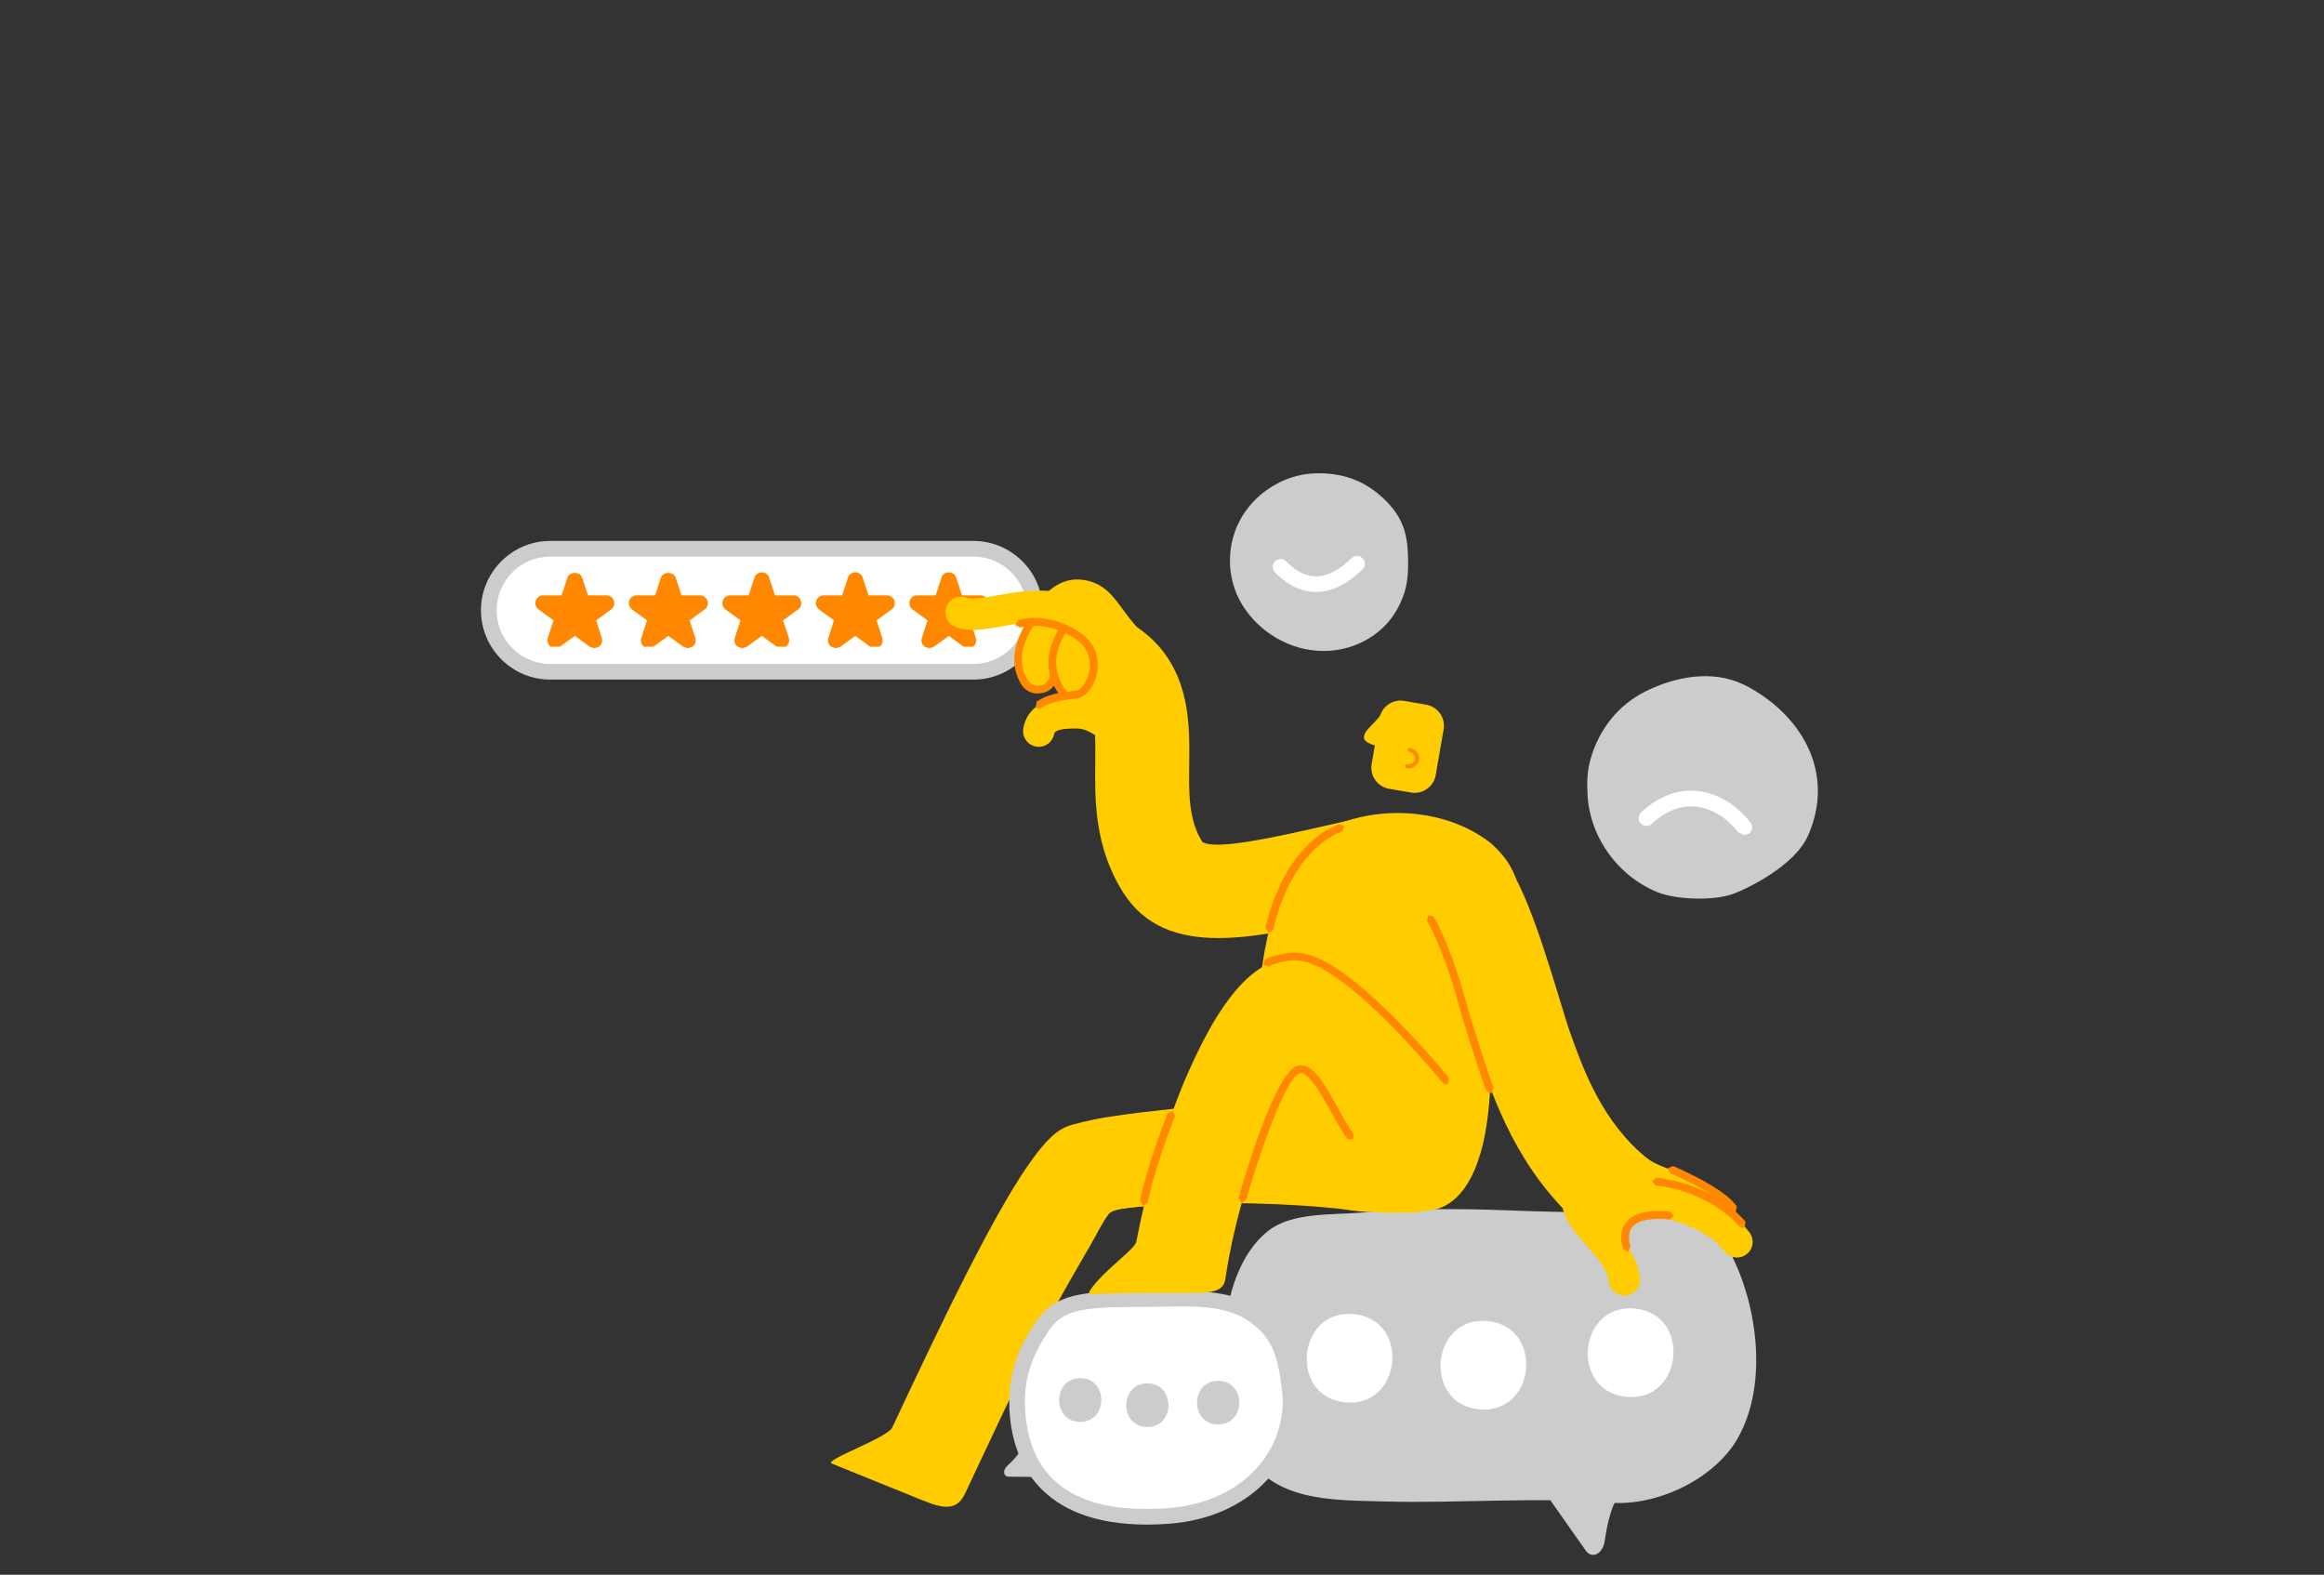 <?xml version="1.0" encoding="UTF-8" standalone="no"?>
<svg xmlns="http://www.w3.org/2000/svg" xmlns:xlink="http://www.w3.org/1999/xlink" xmlns:serif="http://www.serif.com/" width="100%" height="100%" viewBox="0 0 400 271" version="1.1" xml:space="preserve" style="fill-rule:evenodd;clip-rule:evenodd;stroke-linejoin:round;stroke-miterlimit:2;">
    <rect x="0" y="0" width="400" height="271" fill="#333333" stroke="none"/>
    <g id="ArtBoard1" transform="matrix(1,0,0,0.952,-0.91,-111.187)">
        <rect x="0.91" y="116.821" width="399.958" height="283.704" style="fill:none;"></rect>
        <g id="_5-Sterne" serif:id="5 Sterne" transform="matrix(5.751,0,0,6.043,-3204.89,-297.013)">
            <path d="M584.812,113.263C585.491,113.539 586.019,113.774 586.306,113.174C587.106,111.478 587.89,109.792 588.713,108.155C589.124,107.339 589.59,106.547 590.026,105.798C590.237,105.435 590.43,105.027 590.624,104.783C590.781,104.586 591.782,104.564 592.026,104.533C592.595,104.467 593.174,104.407 593.761,104.354C594.934,104.246 596.12,104.156 597.308,104.075C598.165,104.016 598.83,103.346 598.794,102.571C598.761,101.794 598.029,101.206 597.158,101.266C595.918,101.35 594.68,101.444 593.439,101.559C592.818,101.615 592.196,101.681 591.573,101.754C590.939,101.841 590.368,101.892 589.555,102.113C589.021,102.24 588.673,102.699 588.351,103.123C588.179,103.361 588.075,103.519 587.947,103.717C587.827,103.905 587.713,104.094 587.6,104.283C587.156,105.04 586.753,105.804 586.363,106.569C585.585,108.1 584.859,109.644 584.136,111.18C583.988,111.494 582.066,112.156 582.33,112.258C583.289,112.647 584.782,113.252 584.812,113.263Z" style="fill:rgb(255,204,0);fill-rule:nonzero;"></path>
            <path d="M602.781,94.705C602.213,93.144 599.65,92.293 597.502,93.117C596.772,93.397 596.384,93.936 595.952,94.768C595.206,96.204 594.791,99.237 595.259,101.345C595.431,102.119 595.988,103.777 596.334,104.054C597.471,104.961 599.044,104.71 599.996,104.71C601.671,104.71 602.148,102.238 602.024,99.693C601.948,98.14 603.463,96.578 602.781,94.705Z" style="fill:rgb(255,204,0);fill-rule:nonzero;"></path>
            <path d="M607.643,106.623C607.538,106.623 607.432,106.612 607.325,106.587C606.303,106.351 605.858,106.024 605.026,105.367C603.043,103.798 602.269,101.666 601.853,100.52L601.791,100.351C601.694,100.088 601.579,99.707 601.433,99.225C601.181,98.398 600.514,96.203 600.133,95.757C599.576,95.215 599.571,94.333 600.113,93.777C600.655,93.22 601.553,93.216 602.109,93.758C602.9,94.528 603.465,96.244 604.122,98.407C604.245,98.812 604.361,99.194 604.431,99.382L604.495,99.561C604.839,100.506 605.413,102.088 606.771,103.161C607.479,103.721 607.523,103.747 607.957,103.847C608.714,104.022 609.186,104.777 609.011,105.533C608.861,106.183 608.282,106.623 607.643,106.623Z" style="fill:rgb(255,204,0);fill-rule:nonzero;"></path>
            <path d="M605.625,113.427C603.41,113.25 601.09,113.451 598.866,113.391C597.273,113.348 595.526,113.398 594.666,111.885C593.741,110.258 593.734,106.582 595.393,105.292C596.109,104.735 597.299,104.825 598.163,104.75C599.345,104.647 600.666,104.63 601.852,104.659C603.012,104.688 604.446,104.787 606.396,104.699C607.615,104.643 608.689,104.971 609.225,105.97C609.946,107.313 610.412,109.764 609.45,111.484C608.767,112.706 607.037,113.54 605.625,113.427Z" style="fill:rgb(204,204,204);fill-rule:nonzero;"></path>
            <path d="M596.038,110.077C596.232,111.771 594.954,113.64 592.394,113.825C589.198,114.055 588.067,112.602 587.895,110.857C587.781,109.701 588.108,108.904 588.658,108.108C589.133,107.421 589.848,107.332 591.542,107.339C592.655,107.344 594.026,107.181 594.906,107.779C595.713,108.325 595.908,108.946 596.038,110.077Z" style="fill:white;fill-rule:nonzero;"></path>
            <path d="M591.379,107.573C589.833,107.573 589.238,107.681 588.851,108.241C588.243,109.119 588.034,109.87 588.128,110.834C588.326,112.853 589.759,113.781 592.377,113.591C593.528,113.508 594.505,113.049 595.128,112.297C595.647,111.673 595.893,110.873 595.805,110.104C595.68,109.009 595.509,108.47 594.776,107.973C594.111,107.523 593.119,107.543 592.16,107.565C591.948,107.569 591.736,107.572 591.541,107.574L591.379,107.573ZM591.759,114.083C588.485,114.083 587.782,112.108 587.661,110.88C587.53,109.534 587.994,108.656 588.465,107.975C589.014,107.181 589.87,107.091 591.543,107.105C591.742,107.107 591.943,107.101 592.151,107.096C593.136,107.076 594.251,107.051 595.038,107.585C595.914,108.179 596.134,108.853 596.271,110.051C596.373,110.947 596.088,111.874 595.489,112.596C594.783,113.447 593.691,113.966 592.41,114.058C592.183,114.075 591.966,114.083 591.759,114.083Z" style="fill:rgb(204,204,204);fill-rule:nonzero;"></path>
            <path d="M588.627,112.658L587.626,112.65C587.46,112.649 587.433,112.46 587.579,112.325C587.791,112.13 588.016,111.883 588.041,111.697C588.09,111.336 588.627,112.658 588.627,112.658Z" style="fill:rgb(204,204,204);fill-rule:nonzero;"></path>
            <path d="M589.763,109.703C588.922,109.703 588.921,111.01 589.763,111.01C590.604,111.01 590.605,109.703 589.763,109.703Z" style="fill:rgb(204,204,204);fill-rule:nonzero;"></path>
            <path d="M591.772,109.858C590.931,109.858 590.93,111.164 591.772,111.164C592.612,111.164 592.613,109.858 591.772,109.858Z" style="fill:rgb(204,204,204);fill-rule:nonzero;"></path>
            <path d="M593.891,109.781C593.05,109.781 593.049,111.087 593.891,111.087C594.732,111.087 594.733,109.781 593.891,109.781Z" style="fill:rgb(204,204,204);fill-rule:nonzero;"></path>
            <path d="M603.781,113.281L604.893,114.861C605.077,115.123 605.405,114.958 605.459,114.578C605.537,114.027 605.682,113.399 605.949,113.154C606.468,112.68 603.781,113.281 603.781,113.281Z" style="fill:rgb(204,204,204);fill-rule:nonzero;"></path>
            <path d="M597.942,107.785C596.241,107.634 596.003,110.276 597.706,110.428C599.406,110.579 599.645,107.936 597.942,107.785Z" style="fill:white;fill-rule:nonzero;"></path>
            <path d="M601.946,107.993C600.245,107.842 600.008,110.484 601.711,110.636C603.411,110.787 603.65,108.144 601.946,107.993Z" style="fill:white;fill-rule:nonzero;"></path>
            <path d="M606.353,107.62C604.652,107.469 604.414,110.111 606.117,110.262C607.818,110.414 608.056,107.772 606.353,107.62Z" style="fill:white;fill-rule:nonzero;"></path>
            <path d="M609.299,104.531C609.299,104.531 609.027,104.159 608.18,103.749C607.762,103.548 607.173,103.429 606.743,103.143C606.16,102.755 605.154,102.018 605.154,102.018L605.814,104.256L608.435,104.723L609.299,104.531Z" style="fill:rgb(255,204,0);fill-rule:nonzero;"></path>
            <path d="M600.717,104.509C600.717,104.509 600.518,104.641 600.054,104.71C599.577,104.781 598.823,104.786 597.736,104.659C596.894,104.561 595.888,104.496 594.861,104.473C593.493,104.443 592.088,104.489 590.985,104.633C589.335,104.849 590.646,103.332 591.106,103.237C591.566,103.142 597.232,103.044 597.232,103.044L600.717,104.509Z" style="fill:rgb(255,204,0);fill-rule:nonzero;"></path>
            <path d="M586.565,88.572L573.902,88.572C572.891,88.572 572.063,87.744 572.063,86.732C572.063,85.72 572.891,84.892 573.902,84.892L586.565,84.892C587.576,84.892 588.404,85.72 588.404,86.732C588.404,87.744 587.576,88.572 586.565,88.572Z" style="fill:white;fill-rule:nonzero;"></path>
            <path d="M573.902,85.127C573.017,85.127 572.297,85.847 572.297,86.732C572.297,87.617 573.017,88.338 573.902,88.338L586.565,88.338C587.449,88.338 588.17,87.617 588.17,86.732C588.17,85.847 587.449,85.127 586.565,85.127L573.902,85.127ZM586.565,88.806L573.902,88.806C572.759,88.806 571.828,87.876 571.828,86.732C571.828,85.589 572.759,84.658 573.902,84.658L586.565,84.658C587.708,84.658 588.639,85.589 588.639,86.732C588.639,87.876 587.708,88.806 586.565,88.806Z" style="fill:rgb(204,204,204);fill-rule:nonzero;"></path>
            <path d="M585.83,85.831L586.054,86.52L586.777,86.52L586.192,86.945L586.415,87.633L585.83,87.208L585.244,87.633L585.468,86.945L584.883,86.52L585.607,86.52L585.83,85.831Z" style="fill:rgb(255,136,0);fill-rule:nonzero;"></path>
            <path d="M585.605,86.754L585.606,86.756C585.688,86.815 585.723,86.921 585.692,87.017L585.691,87.02L585.693,87.018L585.968,87.018L585.97,87.02L585.969,87.017C585.938,86.921 585.972,86.815 586.054,86.756L586.056,86.754L586.054,86.754C585.952,86.754 585.861,86.689 585.83,86.592L585.83,86.59L585.829,86.592C585.798,86.689 585.708,86.754 585.607,86.754L585.605,86.754ZM585.244,87.867L585.107,87.823C585.025,87.763 584.99,87.657 585.022,87.561L585.193,87.034L584.745,86.709C584.663,86.65 584.629,86.544 584.66,86.448C584.692,86.351 584.781,86.285 584.883,86.285L585.437,86.285L585.608,85.759C585.639,85.663 585.729,85.597 585.83,85.597C585.932,85.597 586.022,85.663 586.053,85.759L586.224,86.285L586.777,86.285C586.879,86.285 586.969,86.351 587,86.448C587.031,86.544 586.997,86.65 586.915,86.709L586.467,87.034L586.639,87.561C586.669,87.657 586.635,87.763 586.553,87.823L586.277,87.823L585.83,87.498L585.382,87.823L585.244,87.867Z" style="fill:rgb(255,136,0);fill-rule:nonzero;"></path>
            <path d="M574.637,85.831L574.86,86.52L575.584,86.52L574.998,86.945L575.223,87.633L574.637,87.208L574.051,87.633L574.275,86.945L573.69,86.52L574.413,86.52L574.637,85.831Z" style="fill:rgb(255,136,0);fill-rule:nonzero;"></path>
            <path d="M574.637,86.974L574.775,87.018L574.776,87.02L574.776,87.017C574.744,86.921 574.779,86.815 574.86,86.756L574.862,86.754L574.86,86.754C574.759,86.754 574.669,86.689 574.638,86.592L574.637,86.59L574.636,86.592C574.605,86.689 574.515,86.754 574.413,86.754L574.411,86.754L574.413,86.756C574.495,86.815 574.529,86.921 574.498,87.017L574.497,87.02L574.499,87.018L574.637,86.974ZM575.223,87.867L575.085,87.823L574.637,87.498L574.19,87.823L573.913,87.823C573.832,87.763 573.797,87.657 573.828,87.561L574,87.034L573.552,86.709C573.47,86.65 573.436,86.544 573.467,86.448C573.498,86.351 573.588,86.285 573.69,86.285L574.243,86.285L574.414,85.759C574.476,85.566 574.796,85.566 574.859,85.759L575.03,86.285L575.584,86.285C575.686,86.285 575.776,86.351 575.807,86.448C575.838,86.544 575.804,86.65 575.722,86.709L575.275,87.034L575.445,87.561C575.477,87.657 575.443,87.763 575.36,87.823L575.223,87.867Z" style="fill:rgb(255,136,0);fill-rule:nonzero;"></path>
            <path d="M577.435,85.831L577.658,86.52L578.383,86.52L577.797,86.945L578.021,87.633L577.435,87.208L576.85,87.633L577.073,86.945L576.487,86.52L577.211,86.52L577.435,85.831Z" style="fill:rgb(255,136,0);fill-rule:nonzero;"></path>
            <path d="M577.435,86.974L577.572,87.018L577.575,87.02L577.574,87.017C577.542,86.921 577.577,86.815 577.659,86.756L577.661,86.754L577.658,86.754C577.557,86.754 577.468,86.689 577.436,86.592L577.435,86.59L577.435,86.592C577.403,86.689 577.314,86.754 577.212,86.754L577.209,86.754L577.211,86.756C577.293,86.815 577.328,86.921 577.296,87.017L577.295,87.02L577.297,87.018L577.435,86.974ZM578.021,87.867L577.883,87.823L577.435,87.498L576.987,87.823L576.712,87.823C576.63,87.763 576.596,87.657 576.627,87.561L576.798,87.034L576.35,86.709C576.268,86.65 576.234,86.544 576.265,86.448C576.296,86.351 576.386,86.285 576.487,86.285L577.041,86.285L577.212,85.759C577.275,85.566 577.595,85.566 577.657,85.759L577.829,86.285L578.383,86.285C578.484,86.285 578.574,86.351 578.606,86.448C578.637,86.544 578.603,86.65 578.521,86.709L578.072,87.034L578.243,87.561C578.275,87.657 578.24,87.763 578.158,87.823L578.021,87.867Z" style="fill:rgb(255,136,0);fill-rule:nonzero;"></path>
            <path d="M583.031,85.831L583.255,86.52L583.979,86.52L583.394,86.945L583.617,87.633L583.031,87.208L582.446,87.633L582.67,86.945L582.084,86.52L582.808,86.52L583.031,85.831Z" style="fill:rgb(255,136,0);fill-rule:nonzero;"></path>
            <path d="M582.806,86.754L582.808,86.756C582.89,86.815 582.924,86.921 582.893,87.017L582.892,87.02L582.895,87.018L583.17,87.018L583.172,87.02L583.171,87.017C583.139,86.921 583.174,86.815 583.256,86.756L583.258,86.754L583.255,86.754C583.153,86.754 583.064,86.689 583.032,86.592L583.032,86.59L583.031,86.592C582.999,86.689 582.909,86.754 582.808,86.754L582.806,86.754ZM582.446,87.867L582.309,87.823C582.227,87.763 582.193,87.657 582.224,87.561L582.395,87.034L581.947,86.709C581.865,86.65 581.831,86.544 581.861,86.448C581.894,86.351 581.984,86.285 582.085,86.285L582.638,86.285L582.809,85.759C582.841,85.663 582.931,85.597 583.032,85.597C583.134,85.597 583.224,85.663 583.255,85.759L583.426,86.285L583.98,86.285C584.081,86.285 584.17,86.351 584.202,86.448C584.234,86.544 584.199,86.65 584.117,86.709L583.669,87.034L583.84,87.561C583.871,87.657 583.837,87.763 583.755,87.823L583.48,87.823L583.032,87.498L582.584,87.823L582.446,87.867Z" style="fill:rgb(255,136,0);fill-rule:nonzero;"></path>
            <path d="M580.234,85.831L580.457,86.52L581.181,86.52L580.595,86.945L580.818,87.633L580.234,87.208L579.648,87.633L579.871,86.945L579.286,86.52L580.01,86.52L580.234,85.831Z" style="fill:rgb(255,136,0);fill-rule:nonzero;"></path>
            <path d="M580.008,86.754L580.01,86.756C580.091,86.815 580.126,86.921 580.095,87.017L580.094,87.02L580.096,87.018L580.371,87.018L580.373,87.02L580.372,87.017C580.341,86.921 580.375,86.815 580.457,86.756L580.459,86.754L580.457,86.754C580.356,86.754 580.265,86.689 580.234,86.592L580.234,86.59L580.233,86.592C580.201,86.689 580.111,86.754 580.01,86.754L580.008,86.754ZM579.648,87.867L579.51,87.823C579.428,87.763 579.394,87.657 579.425,87.561L579.596,87.034L579.149,86.709C579.067,86.65 579.032,86.544 579.064,86.448C579.095,86.351 579.185,86.285 579.286,86.285L579.84,86.285L580.011,85.759C580.042,85.663 580.132,85.597 580.234,85.597C580.335,85.597 580.425,85.663 580.456,85.759L580.627,86.285L581.181,86.285C581.282,86.285 581.372,86.351 581.403,86.448C581.435,86.544 581.401,86.65 581.318,86.709L580.87,87.034L581.042,87.561C581.073,87.657 581.038,87.763 580.957,87.823L580.681,87.823L580.234,87.498L579.785,87.823L579.648,87.867Z" style="fill:rgb(255,136,0);fill-rule:nonzero;"></path>
            <path d="M599.663,92.185L599.003,92.071C598.657,92.011 598.423,91.679 598.484,91.333L598.721,89.963C598.78,89.617 599.112,89.383 599.459,89.443L600.119,89.557C600.465,89.617 600.698,89.949 600.639,90.295L600.401,91.666C600.341,92.011 600.009,92.245 599.663,92.185Z" style="fill:rgb(255,204,0);fill-rule:nonzero;"></path>
            <path d="M598.851,89.713C598.628,90.115 598.298,90.259 598.255,90.505C598.189,90.89 599.667,90.897 599.667,90.897C599.667,90.897 599.035,89.378 598.851,89.713Z" style="fill:rgb(255,204,0);fill-rule:nonzero;"></path>
            <path d="M599.577,91.459L599.514,91.454L599.466,91.386L599.533,91.338C599.652,91.356 599.771,91.292 599.788,91.187C599.807,91.083 599.722,90.981 599.6,90.959L599.552,90.892L599.62,90.844C599.806,90.877 599.934,91.039 599.904,91.207C599.878,91.356 599.738,91.459 599.577,91.459Z" style="fill:rgb(255,136,0);fill-rule:nonzero;"></path>
            <path d="M588.228,87.127C588.228,87.127 587.745,87.944 587.862,88.218C587.862,88.218 587.896,88.937 588.219,89.057C588.543,89.177 588.931,89.049 588.966,88.899C589.001,88.749 588.855,87.971 589.011,87.763C589.167,87.554 589.413,87.378 589.268,87.262C589.122,87.147 588.228,87.127 588.228,87.127Z" style="fill:rgb(255,204,0);fill-rule:nonzero;"></path>
            <path d="M591.55,88.445C591.442,88.445 591.333,88.408 591.245,88.332C590.764,87.92 590.477,87.528 590.267,87.241C589.973,86.838 589.896,86.758 589.677,86.748C589.42,86.749 589.107,87.216 588.994,87.476C588.893,87.713 588.62,87.824 588.38,87.723C588.143,87.622 588.031,87.349 588.132,87.111C588.19,86.973 588.748,85.768 589.721,85.812C590.406,85.844 590.72,86.273 591.024,86.687C591.227,86.965 591.456,87.279 591.855,87.62C592.052,87.789 592.074,88.085 591.905,88.281C591.813,88.389 591.682,88.445 591.55,88.445Z" style="fill:rgb(255,204,0);fill-rule:nonzero;"></path>
            <path d="M590.966,87.957C590.875,87.957 590.784,87.931 590.704,87.877C589.958,87.374 589.418,87.147 588.842,87.094C588.345,87.045 587.85,87.136 587.413,87.214C586.877,87.309 586.413,87.393 586.015,87.225C585.776,87.124 585.665,86.849 585.766,86.611C585.867,86.373 586.142,86.261 586.38,86.362C586.522,86.421 586.907,86.353 587.248,86.291C587.719,86.207 588.305,86.103 588.929,86.16C589.665,86.229 590.353,86.51 591.228,87.1C591.443,87.244 591.499,87.536 591.355,87.75C591.264,87.885 591.116,87.957 590.966,87.957Z" style="fill:rgb(255,204,0);fill-rule:nonzero;"></path>
            <path d="M593.9,96.537C592.697,96.537 591.689,96.196 591.036,95.156C590.18,93.789 590.198,92.386 590.213,91.259C590.232,89.837 590.145,89.67 589.693,89.458C588.99,89.126 588.69,88.288 589.021,87.586C589.352,86.885 590.192,86.585 590.892,86.914C593.068,87.941 593.042,89.961 593.025,91.297C593.012,92.209 593.001,92.998 593.418,93.662C593.804,93.925 595.698,93.496 596.951,93.212C597.432,93.102 597.933,92.989 598.448,92.882C599.206,92.722 599.952,93.212 600.11,93.973C600.269,94.733 599.779,95.477 599.02,95.635C598.521,95.738 598.037,95.848 597.573,95.953C596.272,96.249 595.004,96.537 593.9,96.537Z" style="fill:rgb(255,204,0);fill-rule:nonzero;"></path>
            <path d="M589.316,89.406L589.227,89.364C588.336,88.322 589.153,87.262 589.162,87.251L589.326,87.232L589.346,87.396C589.317,87.434 588.641,88.318 589.405,89.212L589.392,89.378L589.316,89.406Z" style="fill:rgb(255,136,0);fill-rule:nonzero;"></path>
            <path d="M591.208,90.88L591.12,90.871C590.749,90.801 590.484,90.637 590.271,90.505C590.038,90.361 589.888,90.266 589.616,90.268C589.318,90.271 589.007,90.292 588.983,90.431C588.936,90.686 588.692,90.859 588.438,90.808C588.183,90.762 588.014,90.518 588.06,90.264C588.227,89.345 589.242,89.334 589.575,89.331C590.15,89.331 590.489,89.538 590.765,89.708C590.949,89.823 591.095,89.913 591.295,89.951C591.55,89.999 591.716,90.244 591.668,90.499C591.626,90.723 591.429,90.88 591.208,90.88Z" style="fill:rgb(255,204,0);fill-rule:nonzero;"></path>
            <path d="M588.526,89.679L588.431,89.631L588.458,89.467C588.78,89.237 589.194,89.188 589.561,89.145L589.649,89.134C589.755,89.121 589.951,88.924 590.026,88.6C590.072,88.406 590.122,87.919 589.604,87.577C588.742,87.009 587.978,87.246 587.971,87.249L587.823,87.174L587.898,87.026C587.933,87.014 588.773,86.748 589.733,87.381C590.375,87.804 590.312,88.412 590.255,88.654C590.166,89.031 589.918,89.337 589.677,89.366L589.588,89.377C589.234,89.419 588.867,89.463 588.595,89.657L588.526,89.679Z" style="fill:rgb(255,136,0);fill-rule:nonzero;"></path>
            <path d="M588.494,89.225C588.296,89.225 588.11,89.129 588.004,88.958C587.416,88.011 588.218,87.016 588.226,87.007L588.391,86.99L588.407,87.155C588.378,87.191 587.704,88.031 588.203,88.834C588.303,88.994 588.493,89.015 588.629,88.967C588.688,88.947 588.875,88.858 588.841,88.604L588.942,88.472L589.073,88.573C589.11,88.853 588.967,89.094 588.708,89.188L588.494,89.225Z" style="fill:rgb(255,136,0);fill-rule:nonzero;"></path>
            <path d="M606.051,107.231C605.816,107.231 605.612,107.054 605.585,106.815C605.543,106.442 605.22,106.078 604.906,105.726C604.499,105.268 604.077,104.794 604.212,104.191C604.269,103.939 604.52,103.781 604.772,103.836C605.025,103.892 605.184,104.143 605.127,104.395C605.097,104.53 605.392,104.861 605.608,105.103C605.979,105.521 606.441,106.041 606.517,106.709C606.546,106.967 606.36,107.199 606.104,107.228L606.051,107.231Z" style="fill:rgb(255,204,0);fill-rule:nonzero;"></path>
            <path d="M606.167,105.808C606.167,105.808 605.714,104.873 607.136,104.777C607.73,104.737 605.674,104.029 605.674,104.029L605.036,105.091L606.167,105.808Z" style="fill:rgb(255,204,0);fill-rule:nonzero;"></path>
            <path d="M609.418,106.094C609.276,106.094 609.137,106.03 609.044,105.908C608.394,105.048 606.888,104.847 606.873,104.845C606.616,104.813 606.435,104.578 606.467,104.322C606.498,104.065 606.73,103.881 606.988,103.915C607.066,103.925 608.901,104.164 609.792,105.343C609.948,105.549 609.907,105.843 609.701,105.999C609.616,106.063 609.517,106.094 609.418,106.094Z" style="fill:rgb(255,204,0);fill-rule:nonzero;"></path>
            <path d="M606.124,105.916L606.016,105.843C606.008,105.825 605.836,105.391 606.089,105.055C606.306,104.765 606.756,104.655 607.428,104.722L607.532,104.851L607.403,104.956C606.826,104.896 606.439,104.98 606.276,105.196C606.103,105.427 606.231,105.752 606.233,105.755L606.168,105.908L606.124,105.916Z" style="fill:rgb(255,136,0);fill-rule:nonzero;"></path>
            <path d="M609.316,104.752L609.215,104.696C608.973,104.294 607.832,103.748 607.414,103.572L607.352,103.418L607.505,103.356C607.569,103.383 609.083,104.025 609.416,104.574L609.376,104.735L609.316,104.752Z" style="fill:rgb(255,136,0);fill-rule:nonzero;"></path>
            <path d="M609.581,105.21L609.489,105.165C609.481,105.155 608.651,104.128 606.98,103.938L606.876,103.808L607.006,103.705C608.779,103.907 609.637,104.975 609.673,105.02L609.653,105.185L609.581,105.21Z" style="fill:rgb(255,136,0);fill-rule:nonzero;"></path>
            <path d="M595.424,96.378L595.402,96.377L595.309,96.24C595.327,96.141 595.777,93.814 597.515,93.127L597.667,93.193L597.601,93.344C595.985,93.983 595.543,96.26 595.539,96.283L595.424,96.378Z" style="fill:rgb(255,136,0);fill-rule:nonzero;"></path>
            <path d="M602.028,101.18L601.922,101.114C601.825,100.909 601.25,99.129 601.092,98.538C600.885,97.767 600.526,96.698 600.138,96.01L600.183,95.85L600.342,95.895C600.74,96.602 601.107,97.693 601.318,98.477C601.484,99.094 602.051,100.838 602.134,101.012L602.079,101.169L602.028,101.18Z" style="fill:rgb(255,136,0);fill-rule:nonzero;"></path>
            <path d="M592.75,107.157C593.487,107.142 594.041,107.207 594.106,106.738C594.314,105.319 594.74,103.801 595.267,102.419C595.4,102.072 595.543,101.734 595.693,101.409C595.768,101.246 595.846,101.09 595.925,100.936L596.04,100.72L596.089,100.665C596.217,100.534 596.339,100.444 596.477,100.461L596.668,100.637L596.714,100.736L596.729,100.782C596.741,100.804 596.715,100.791 596.817,100.896C597.401,101.517 597.987,102.234 598.549,102.965C598.969,103.511 599.796,103.592 600.418,103.129C601.056,102.683 601.216,101.822 600.761,101.23C600.137,100.42 599.488,99.627 598.772,98.873C598.406,98.494 597.928,98.033 597.435,97.691C597.183,97.516 596.92,97.358 596.639,97.25C596.361,97.137 596.05,97.086 595.753,97.161C594.904,97.414 594.317,98.146 593.815,98.95C593.689,99.153 593.575,99.369 593.461,99.581C593.372,99.756 593.281,99.931 593.199,100.108C593.032,100.461 592.878,100.817 592.735,101.176C592.17,102.615 591.736,104.075 591.441,105.621C591.413,105.775 590.982,106.108 590.609,106.462C590.234,106.808 589.919,107.194 590.061,107.193C591.122,107.136 592.299,107.165 592.75,107.157Z" style="fill:rgb(255,204,0);fill-rule:nonzero;"></path>
            <path d="M594.614,104.456L594.582,104.451L594.501,104.307C594.677,103.693 595.585,100.617 596.232,100.37C596.685,100.198 597.058,100.874 597.456,101.592C597.618,101.885 597.786,102.187 597.947,102.402L597.923,102.566L597.76,102.542C597.589,102.315 597.417,102.005 597.251,101.706C596.95,101.163 596.568,100.486 596.316,100.588C595.901,100.748 595.12,102.993 594.727,104.371L594.614,104.456Z" style="fill:rgb(255,136,0);fill-rule:nonzero;"></path>
            <path d="M600.707,100.916L600.616,100.872C600.588,100.837 597.763,97.369 596.342,97.22C596.019,97.185 595.702,97.243 595.396,97.388L595.239,97.332L595.296,97.176C595.642,97.013 596.002,96.949 596.365,96.987C597.883,97.146 600.68,100.579 600.799,100.725L600.781,100.889L600.707,100.916Z" style="fill:rgb(255,136,0);fill-rule:nonzero;"></path>
            <path d="M591.667,104.535L591.645,104.533L591.552,104.396C591.56,104.355 591.751,103.384 592.38,101.772L592.532,101.706L592.598,101.857C591.978,103.447 591.783,104.43 591.782,104.44L591.667,104.535Z" style="fill:rgb(255,136,0);fill-rule:nonzero;"></path>
            <path d="M610.569,89.582C610.3,89.351 609.933,89.101 609.585,88.939C608.672,88.514 607.563,88.706 606.643,89.178C605.876,89.572 605.286,90.279 605.031,91.203C604.954,91.483 604.927,91.765 604.938,92.045L604.94,92.115L604.942,92.164C604.972,93.447 605.813,94.671 607.048,95.169C607.608,95.394 608.713,95.423 609.278,95.224C609.726,95.067 611.141,94.377 611.541,93.48C612.193,92.021 611.734,90.582 610.569,89.582Z" style="fill:rgb(204,204,204);fill-rule:nonzero;"></path>
            <path d="M599.561,84.892C599.516,84.252 599.298,83.812 598.808,83.359C598.387,82.969 597.904,82.735 597.32,82.659C596.733,82.584 596.177,82.665 595.652,82.945C595.236,83.167 594.884,83.487 594.636,83.879C594.125,84.686 594.109,85.75 594.611,86.569C595.116,87.389 596.041,87.95 597.047,87.949C597.727,87.949 598.38,87.688 598.853,87.222C599.145,86.934 599.336,86.591 599.463,86.212C599.594,85.825 599.588,85.272 599.561,84.892Z" style="fill:rgb(204,204,204);fill-rule:nonzero;"></path>
            <path d="M596.823,86.186C596.279,86.186 595.854,85.867 595.59,85.597C595.499,85.505 595.501,85.357 595.594,85.266C595.687,85.175 595.835,85.178 595.925,85.27C596.533,85.894 597.174,85.863 597.884,85.174C597.977,85.084 598.125,85.086 598.215,85.178C598.305,85.271 598.303,85.42 598.21,85.51C597.695,86.01 597.227,86.186 596.823,86.186Z" style="fill:white;fill-rule:nonzero;"></path>
            <path d="M609.636,93.463L609.447,93.368C609.199,93.032 608.733,92.655 608.168,92.603C607.721,92.565 607.281,92.736 606.868,93.12C606.774,93.209 606.626,93.203 606.537,93.108C606.449,93.013 606.454,92.865 606.549,92.777C607.057,92.304 607.634,92.08 608.211,92.136C608.93,92.202 609.515,92.671 609.824,93.089C609.901,93.193 609.879,93.34 609.776,93.416L609.636,93.463Z" style="fill:white;fill-rule:nonzero;"></path>
        </g>
    </g>
</svg>
